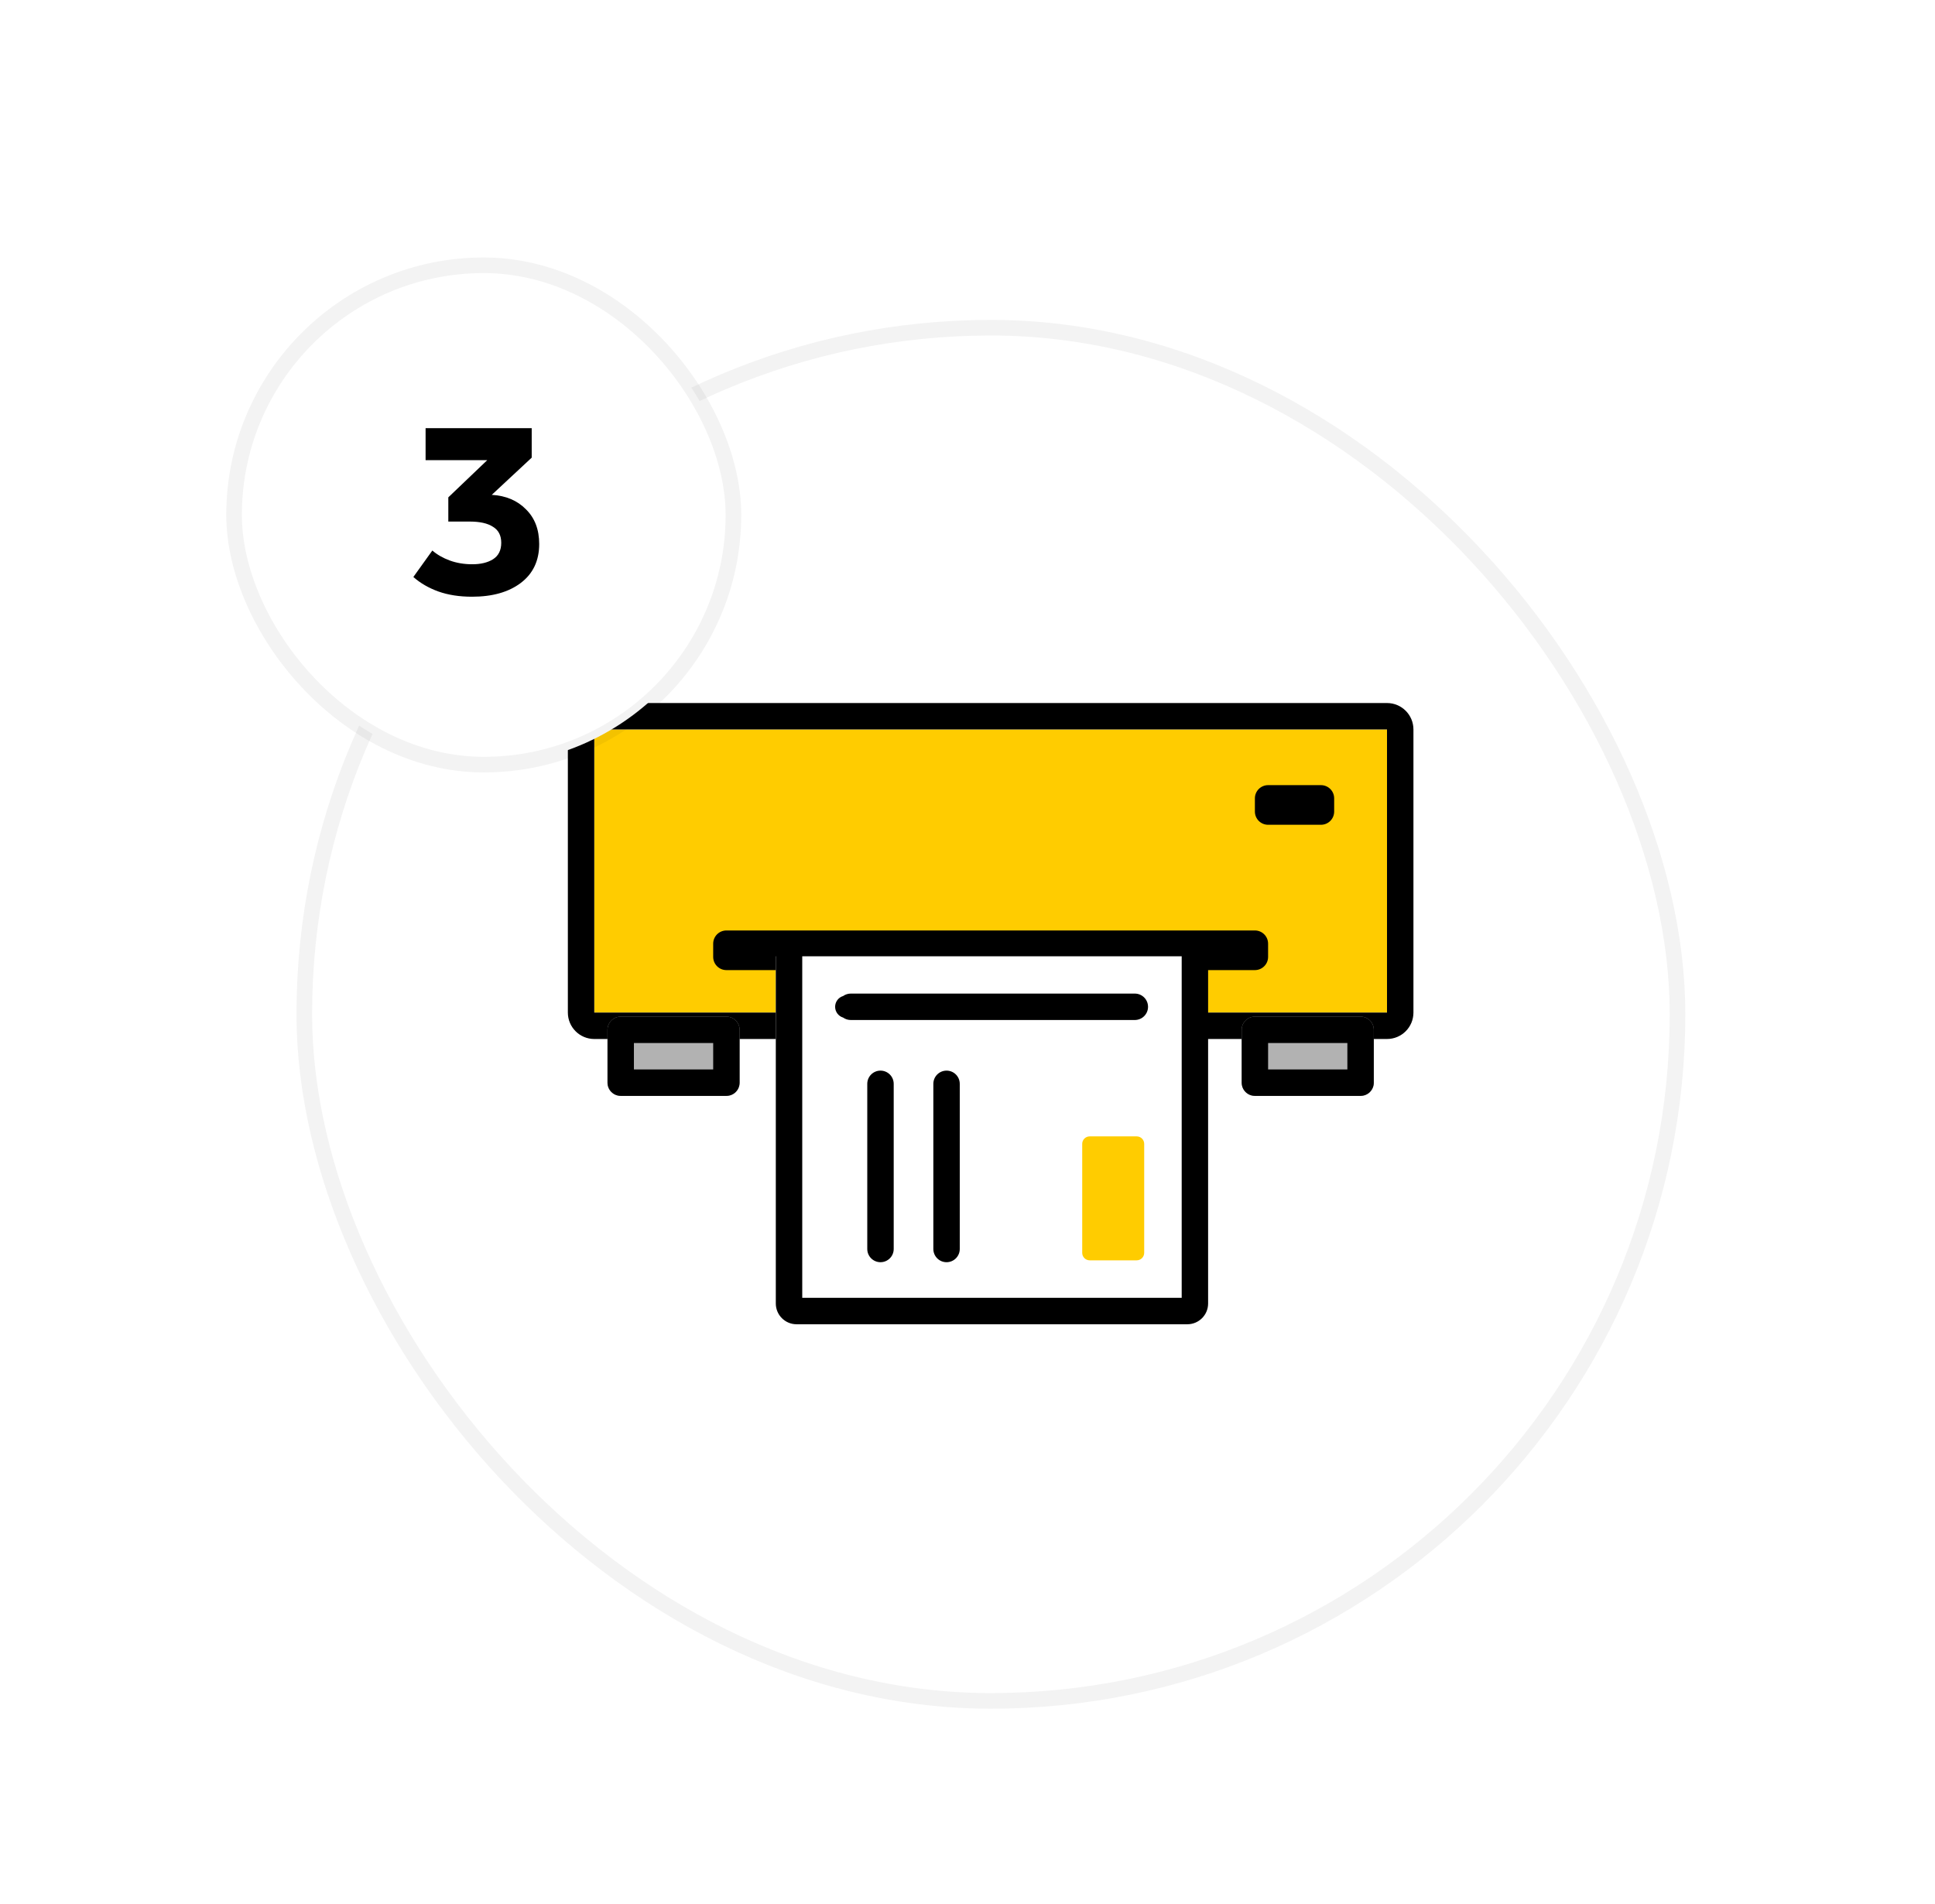 <svg width="124" height="122" viewBox="0 0 124 122" fill="none" xmlns="http://www.w3.org/2000/svg">
<g filter="url(#filter0_ddd_4133_65701)">
<rect x="19.5" y="15" width="88" height="88" rx="44" fill="white"/>
<rect x="19.5" y="15" width="88" height="88" rx="44" stroke="black" stroke-opacity="0.05"/>
<path d="M38.083 40.747H88.883V58.89H38.083V40.747Z" fill="#FFCC00"/>
<path fill-rule="evenodd" clip-rule="evenodd" d="M38.083 39.053H88.883C89.819 39.053 90.577 39.812 90.577 40.747V58.889C90.577 59.825 89.819 60.583 88.883 60.583H38.083C37.148 60.583 36.39 59.825 36.39 58.889V40.747C36.39 39.812 37.148 39.053 38.083 39.053ZM88.883 58.889V40.747H38.083V58.889H88.883Z" fill="black"/>
<path d="M38.93 59.995C38.93 59.528 39.309 59.149 39.777 59.149H46.55C47.018 59.149 47.397 59.528 47.397 59.995V63.382C47.397 63.85 47.018 64.229 46.55 64.229H39.777C39.309 64.229 38.93 63.85 38.93 63.382V59.995Z" fill="#B2B2B2"/>
<path d="M79.57 59.995C79.57 59.528 79.949 59.149 80.417 59.149H87.19C87.658 59.149 88.037 59.528 88.037 59.995V63.382C88.037 63.85 87.658 64.229 87.19 64.229H80.417C79.949 64.229 79.57 63.85 79.57 63.382V59.995Z" fill="#B2B2B2"/>
<path fill-rule="evenodd" clip-rule="evenodd" d="M47.397 59.995C47.397 59.528 47.018 59.149 46.55 59.149H39.777C39.309 59.149 38.93 59.528 38.93 59.995V63.382C38.93 63.85 39.309 64.229 39.777 64.229H46.55C47.018 64.229 47.397 63.85 47.397 63.382V59.995ZM40.623 60.842H45.703V62.535H40.623V60.842Z" fill="black"/>
<path fill-rule="evenodd" clip-rule="evenodd" d="M88.037 59.995C88.037 59.528 87.658 59.149 87.19 59.149H80.417C79.949 59.149 79.57 59.528 79.57 59.995V63.382C79.57 63.85 79.949 64.229 80.417 64.229H87.19C87.658 64.229 88.037 63.85 88.037 63.382V59.995ZM81.263 60.842H86.343V62.535H81.263V60.842Z" fill="black"/>
<path d="M45.703 54.475C45.703 54.007 46.082 53.628 46.55 53.628H80.417C80.884 53.628 81.263 54.007 81.263 54.475V55.322C81.263 55.789 80.884 56.168 80.417 56.168H46.55C46.082 56.168 45.703 55.789 45.703 55.322V54.475Z" fill="black"/>
<path d="M80.417 45.161C80.417 44.694 80.796 44.315 81.263 44.315H84.65C85.118 44.315 85.497 44.694 85.497 45.161V46.008C85.497 46.476 85.118 46.855 84.65 46.855H81.263C80.796 46.855 80.417 46.476 80.417 46.008V45.161Z" fill="black"/>
<path d="M77.233 55.283V78.143H49.716V55.283H77.233Z" fill="white"/>
<path d="M73.323 67.304V74.287C73.323 74.414 73.272 74.536 73.182 74.626C73.092 74.716 72.97 74.767 72.843 74.767H69.831C69.704 74.767 69.582 74.716 69.492 74.626C69.401 74.536 69.351 74.414 69.351 74.286V67.304C69.351 67.039 69.566 66.824 69.83 66.824H72.843C73.108 66.824 73.323 67.039 73.323 67.304Z" fill="#FFCC00"/>
<path d="M77.419 77.537V55.248H75.726V77.17H51.41V55.248H49.716V77.536C49.717 78.269 50.311 78.863 51.043 78.864H76.092C76.824 78.862 77.418 78.269 77.419 77.537Z" fill="black"/>
<path d="M53.517 58.52C53.517 58.838 53.726 59.118 54.03 59.211C54.173 59.312 54.343 59.367 54.519 59.366H72.722C73.19 59.366 73.569 58.987 73.569 58.52C73.569 58.052 73.19 57.673 72.722 57.673H54.519C54.344 57.673 54.174 57.727 54.032 57.828C53.726 57.919 53.517 58.201 53.517 58.52Z" fill="black"/>
<path d="M59.811 63.457V74.04C59.811 74.508 60.19 74.887 60.657 74.887C61.125 74.887 61.504 74.508 61.504 74.04V63.457C61.504 62.989 61.125 62.61 60.657 62.61C60.19 62.61 59.811 62.989 59.811 63.457Z" fill="black"/>
<path d="M55.577 63.457V74.04C55.577 74.508 55.956 74.887 56.424 74.887C56.892 74.887 57.271 74.508 57.271 74.04V63.457C57.271 62.989 56.892 62.61 56.424 62.61C55.956 62.61 55.577 62.989 55.577 63.457Z" fill="black"/>
</g>
<g filter="url(#filter1_ddd_4133_65701)">
<rect x="15" y="11" width="32" height="32" rx="16" fill="white"/>
<rect x="15" y="11" width="32" height="32" rx="16" stroke="black" stroke-opacity="0.05"/>
<path d="M30.249 32.24C29.439 32.24 28.719 32.128 28.089 31.904C27.471 31.68 26.937 31.371 26.489 30.976L27.705 29.28C28.015 29.547 28.388 29.76 28.825 29.92C29.263 30.08 29.743 30.16 30.265 30.16C30.809 30.16 31.252 30.053 31.593 29.84C31.945 29.616 32.121 29.264 32.121 28.784C32.121 28.315 31.945 27.973 31.593 27.76C31.252 27.536 30.756 27.424 30.105 27.424H28.729V25.872L31.225 23.488H27.273V21.44H34.073V23.328L31.513 25.712C32.42 25.765 33.151 26.075 33.705 26.64C34.271 27.195 34.553 27.936 34.553 28.864C34.553 29.931 34.159 30.763 33.369 31.36C32.591 31.947 31.551 32.24 30.249 32.24Z" fill="black"/>
</g>
<defs>
<filter id="filter0_ddd_4133_65701" x="5" y="4.5" width="117" height="117" filterUnits="userSpaceOnUse" color-interpolation-filters="sRGB">
<feFlood flood-opacity="0" result="BackgroundImageFix"/>
<feColorMatrix in="SourceAlpha" type="matrix" values="0 0 0 0 0 0 0 0 0 0 0 0 0 0 0 0 0 0 127 0" result="hardAlpha"/>
<feOffset dy="1"/>
<feGaussianBlur stdDeviation="1"/>
<feColorMatrix type="matrix" values="0 0 0 0 0.432 0 0 0 0 0.43 0 0 0 0 0.429 0 0 0 0.12 0"/>
<feBlend mode="normal" in2="BackgroundImageFix" result="effect1_dropShadow_4133_65701"/>
<feColorMatrix in="SourceAlpha" type="matrix" values="0 0 0 0 0 0 0 0 0 0 0 0 0 0 0 0 0 0 127 0" result="hardAlpha"/>
<feOffset dy="4"/>
<feGaussianBlur stdDeviation="7"/>
<feColorMatrix type="matrix" values="0 0 0 0 0.483 0 0 0 0 0.48 0 0 0 0 0.479 0 0 0 0.12 0"/>
<feBlend mode="normal" in2="effect1_dropShadow_4133_65701" result="effect2_dropShadow_4133_65701"/>
<feColorMatrix in="SourceAlpha" type="matrix" values="0 0 0 0 0 0 0 0 0 0 0 0 0 0 0 0 0 0 127 0" result="hardAlpha"/>
<feOffset dy="1"/>
<feGaussianBlur stdDeviation="2"/>
<feColorMatrix type="matrix" values="0 0 0 0 0.446 0 0 0 0 0.444 0 0 0 0 0.443 0 0 0 0.12 0"/>
<feBlend mode="normal" in2="effect2_dropShadow_4133_65701" result="effect3_dropShadow_4133_65701"/>
<feBlend mode="normal" in="SourceGraphic" in2="effect3_dropShadow_4133_65701" result="shape"/>
</filter>
<filter id="filter1_ddd_4133_65701" x="0.5" y="0.5" width="61" height="61" filterUnits="userSpaceOnUse" color-interpolation-filters="sRGB">
<feFlood flood-opacity="0" result="BackgroundImageFix"/>
<feColorMatrix in="SourceAlpha" type="matrix" values="0 0 0 0 0 0 0 0 0 0 0 0 0 0 0 0 0 0 127 0" result="hardAlpha"/>
<feOffset dy="1"/>
<feGaussianBlur stdDeviation="1"/>
<feColorMatrix type="matrix" values="0 0 0 0 0.432 0 0 0 0 0.43 0 0 0 0 0.429 0 0 0 0.12 0"/>
<feBlend mode="normal" in2="BackgroundImageFix" result="effect1_dropShadow_4133_65701"/>
<feColorMatrix in="SourceAlpha" type="matrix" values="0 0 0 0 0 0 0 0 0 0 0 0 0 0 0 0 0 0 127 0" result="hardAlpha"/>
<feOffset dy="4"/>
<feGaussianBlur stdDeviation="7"/>
<feColorMatrix type="matrix" values="0 0 0 0 0.483 0 0 0 0 0.48 0 0 0 0 0.479 0 0 0 0.12 0"/>
<feBlend mode="normal" in2="effect1_dropShadow_4133_65701" result="effect2_dropShadow_4133_65701"/>
<feColorMatrix in="SourceAlpha" type="matrix" values="0 0 0 0 0 0 0 0 0 0 0 0 0 0 0 0 0 0 127 0" result="hardAlpha"/>
<feOffset dy="1"/>
<feGaussianBlur stdDeviation="2"/>
<feColorMatrix type="matrix" values="0 0 0 0 0.446 0 0 0 0 0.444 0 0 0 0 0.443 0 0 0 0.12 0"/>
<feBlend mode="normal" in2="effect2_dropShadow_4133_65701" result="effect3_dropShadow_4133_65701"/>
<feBlend mode="normal" in="SourceGraphic" in2="effect3_dropShadow_4133_65701" result="shape"/>
</filter>
</defs>
</svg>
